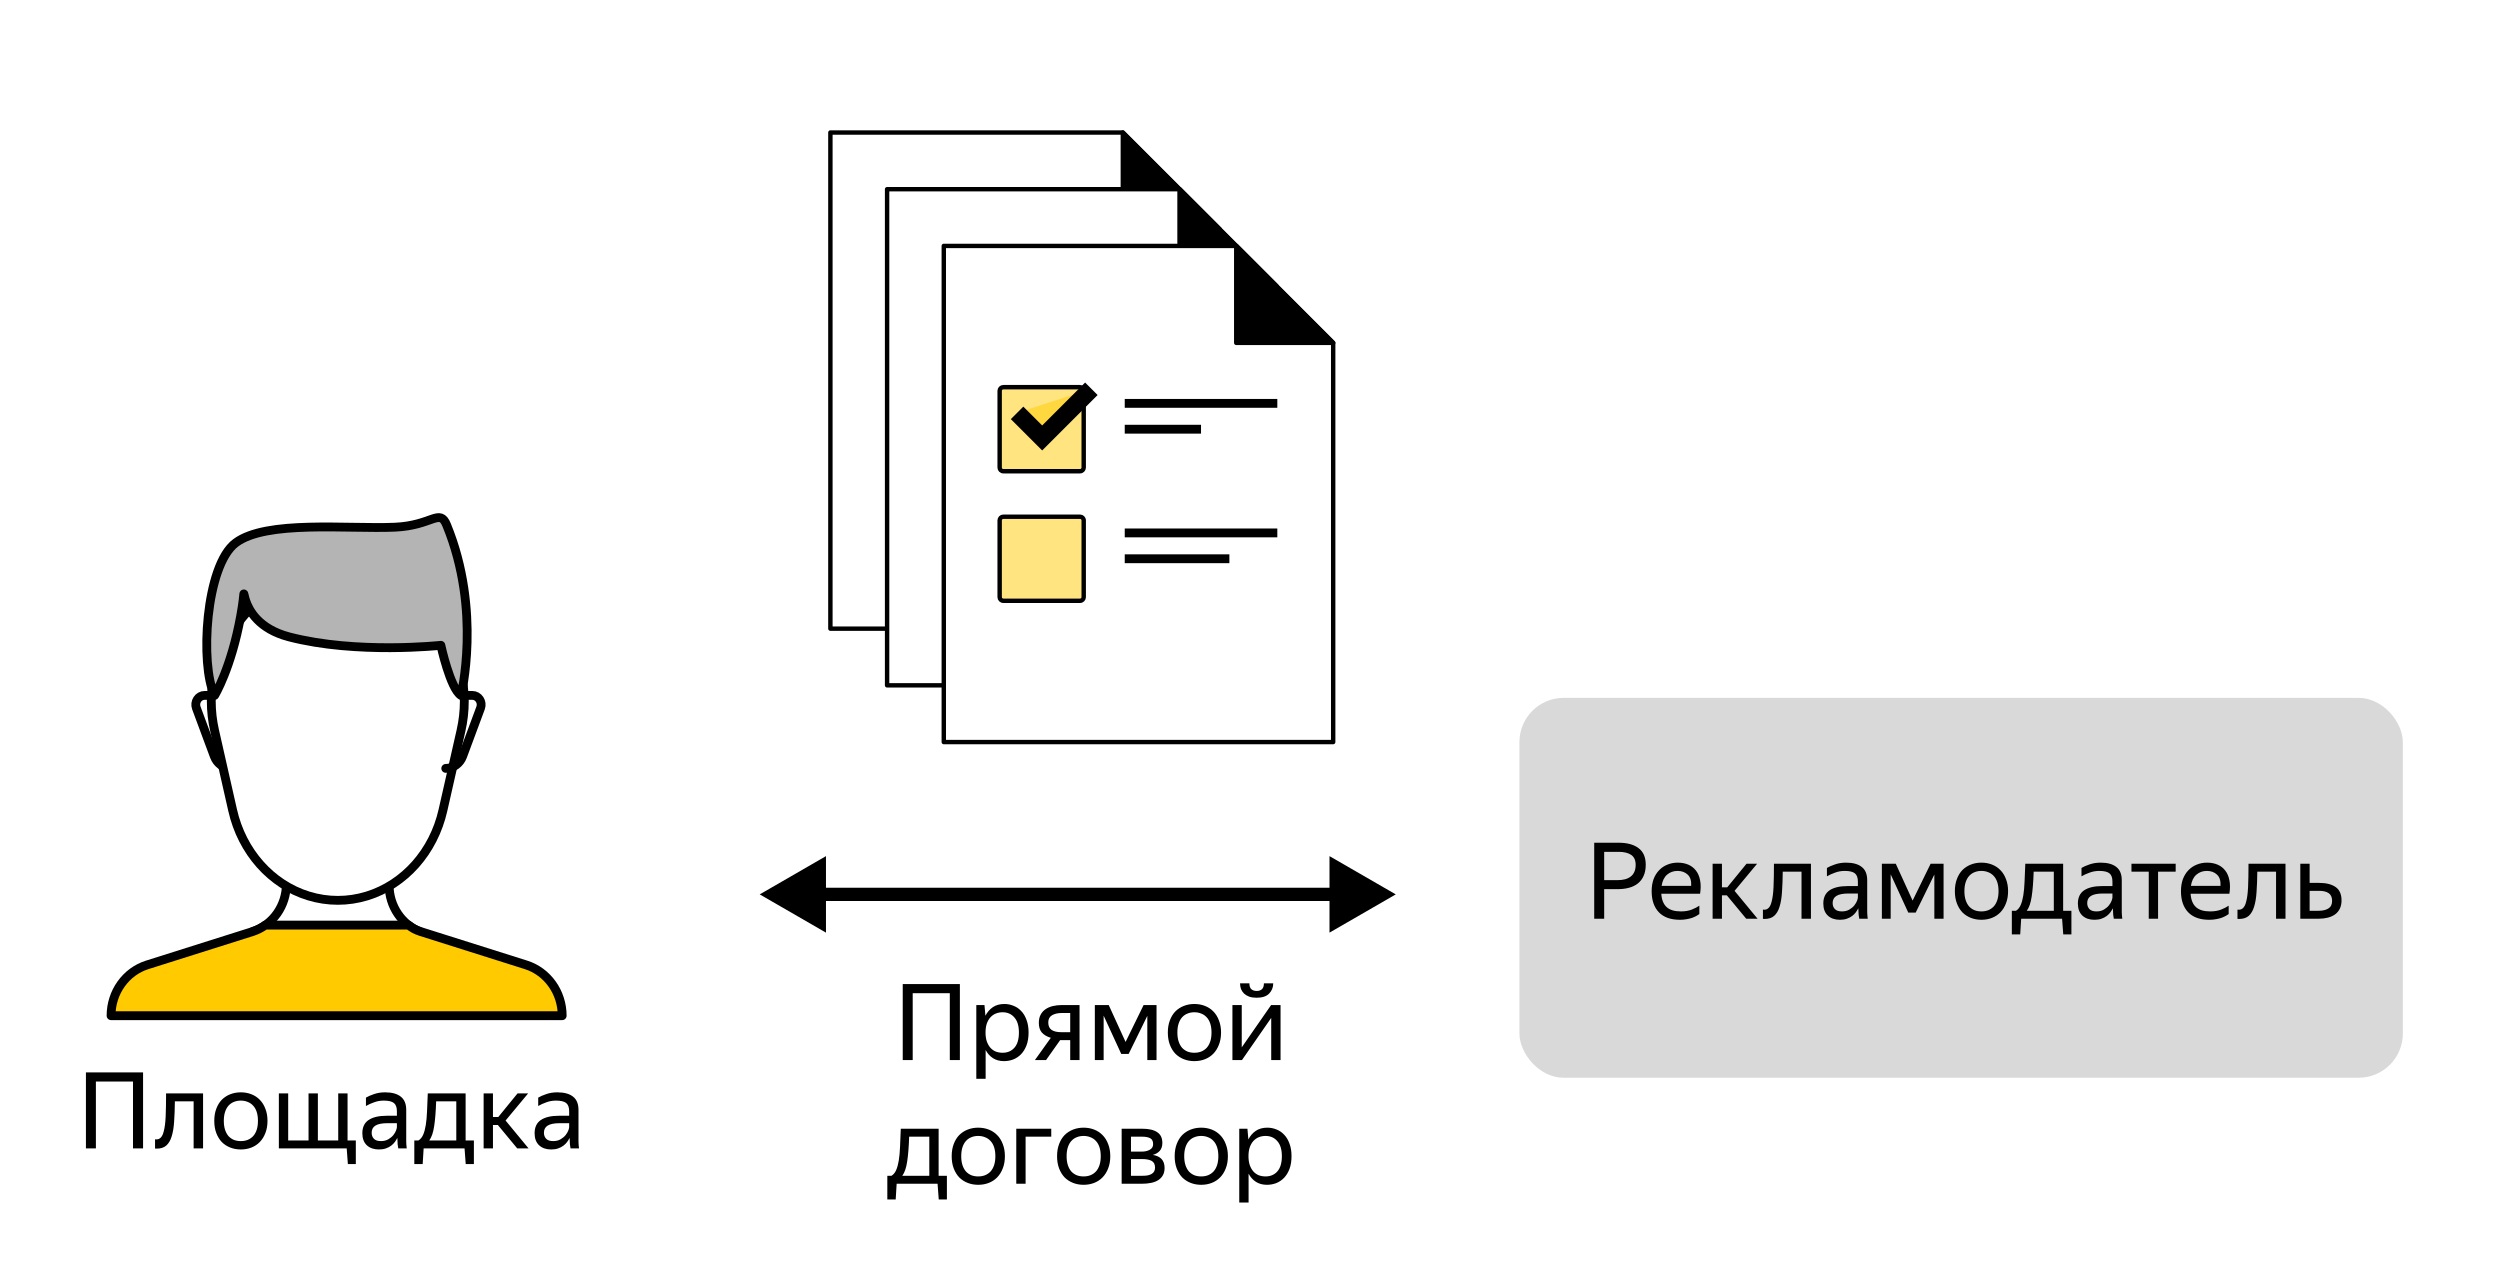 <?xml version="1.0" encoding="UTF-8" standalone="no"?>
<svg
   width="283"
   height="143"
   viewBox="0 0 283 143"
   fill="none"
   version="1.1"
   id="svg1528"
   sodipodi:docname="direct-contract.svg"
   inkscape:version="1.2.2 (732a01da63, 2022-12-09)"
   xmlns:inkscape="http://www.inkscape.org/namespaces/inkscape"
   xmlns:sodipodi="http://sodipodi.sourceforge.net/DTD/sodipodi-0.dtd"
   xmlns="http://www.w3.org/2000/svg"
   xmlns:svg="http://www.w3.org/2000/svg">
  <sodipodi:namedview
     id="namedview1530"
     pagecolor="#ffffff"
     bordercolor="#000000"
     borderopacity="0.25"
     inkscape:showpageshadow="2"
     inkscape:pageopacity="0.0"
     inkscape:pagecheckerboard="0"
     inkscape:deskcolor="#d1d1d1"
     showgrid="false"
     inkscape:zoom="1.6503497"
     inkscape:cx="130.88136"
     inkscape:cy="71.802966"
     inkscape:window-width="1920"
     inkscape:window-height="1121"
     inkscape:window-x="-9"
     inkscape:window-y="-9"
     inkscape:window-maximized="1"
     inkscape:current-layer="svg1528" />
  <rect
     width="283"
     height="143"
     rx="10"
     fill="white"
     id="rect1447" />
  <path
     d="M102.19 111.396H108.658V120H107.518V112.428H103.318V120H102.19V111.396ZM113.65 120.12C113.17 120.12 112.754 120.008 112.402 119.784C112.058 119.56 111.782 119.252 111.574 118.86V122.124H110.518V113.772H111.442L111.55 114.984C111.758 114.576 112.038 114.252 112.39 114.012C112.742 113.772 113.178 113.652 113.698 113.652C114.058 113.652 114.402 113.72 114.73 113.856C115.066 113.984 115.358 114.184 115.606 114.456C115.862 114.72 116.062 115.056 116.206 115.464C116.358 115.864 116.434 116.336 116.434 116.88C116.434 117.432 116.358 117.912 116.206 118.32C116.054 118.72 115.85 119.056 115.594 119.328C115.338 119.592 115.042 119.792 114.706 119.928C114.37 120.056 114.018 120.12 113.65 120.12ZM113.494 119.172C114.046 119.172 114.49 118.984 114.826 118.608C115.17 118.224 115.342 117.648 115.342 116.88C115.342 116.128 115.17 115.56 114.826 115.176C114.49 114.784 114.046 114.588 113.494 114.588C113.222 114.588 112.966 114.636 112.726 114.732C112.494 114.828 112.29 114.972 112.114 115.164C111.946 115.348 111.81 115.584 111.706 115.872C111.61 116.16 111.562 116.496 111.562 116.88C111.562 117.264 111.61 117.6 111.706 117.888C111.81 118.176 111.946 118.416 112.114 118.608C112.29 118.8 112.494 118.944 112.726 119.04C112.966 119.128 113.222 119.172 113.494 119.172ZM117.596 115.788C117.596 115.436 117.66 115.136 117.788 114.888C117.916 114.632 118.096 114.424 118.328 114.264C118.56 114.096 118.836 113.972 119.156 113.892C119.476 113.812 119.824 113.772 120.2 113.772H122.204V120H121.148V117.744H120.008L118.412 120H117.152L118.952 117.48C118.52 117.352 118.184 117.156 117.944 116.892C117.712 116.628 117.596 116.26 117.596 115.788ZM121.148 116.844V114.672H120.2C119.752 114.672 119.384 114.756 119.096 114.924C118.808 115.092 118.664 115.364 118.664 115.74C118.664 116.132 118.792 116.416 119.048 116.592C119.304 116.76 119.668 116.844 120.14 116.844H121.148ZM129.876 114.996L127.764 119.304H126.924L124.932 114.972V120H123.936V113.772H125.508L127.416 117.948L129.456 113.772H130.92V120H129.876V114.996ZM135.199 120.12C134.775 120.12 134.379 120.048 134.011 119.904C133.643 119.76 133.323 119.552 133.051 119.28C132.787 119 132.579 118.66 132.427 118.26C132.275 117.86 132.199 117.4 132.199 116.88C132.199 116.368 132.275 115.912 132.427 115.512C132.579 115.104 132.787 114.764 133.051 114.492C133.323 114.22 133.643 114.012 134.011 113.868C134.379 113.724 134.775 113.652 135.199 113.652C135.631 113.652 136.031 113.724 136.399 113.868C136.767 114.012 137.083 114.22 137.347 114.492C137.619 114.764 137.831 115.104 137.983 115.512C138.143 115.912 138.223 116.368 138.223 116.88C138.223 117.4 138.143 117.86 137.983 118.26C137.831 118.66 137.619 119 137.347 119.28C137.083 119.552 136.767 119.76 136.399 119.904C136.031 120.048 135.631 120.12 135.199 120.12ZM135.199 119.172C135.479 119.172 135.735 119.128 135.967 119.04C136.207 118.944 136.415 118.804 136.591 118.62C136.767 118.428 136.903 118.188 136.999 117.9C137.095 117.612 137.143 117.272 137.143 116.88C137.143 116.488 137.095 116.148 136.999 115.86C136.903 115.572 136.767 115.336 136.591 115.152C136.415 114.96 136.207 114.82 135.967 114.732C135.735 114.636 135.479 114.588 135.199 114.588C134.919 114.588 134.663 114.636 134.431 114.732C134.199 114.82 133.995 114.96 133.819 115.152C133.651 115.336 133.519 115.572 133.423 115.86C133.327 116.148 133.279 116.488 133.279 116.88C133.279 117.272 133.327 117.612 133.423 117.9C133.519 118.188 133.651 118.428 133.819 118.62C133.995 118.804 134.199 118.944 134.431 119.04C134.663 119.128 134.919 119.172 135.199 119.172ZM142.258 112.944C141.938 112.944 141.658 112.904 141.418 112.824C141.186 112.736 140.99 112.62 140.83 112.476C140.678 112.324 140.562 112.152 140.482 111.96C140.41 111.76 140.374 111.544 140.374 111.312H141.43C141.43 111.616 141.502 111.836 141.646 111.972C141.798 112.108 142.002 112.176 142.258 112.176C142.514 112.176 142.714 112.108 142.858 111.972C143.002 111.836 143.074 111.616 143.074 111.312H144.13C144.13 111.768 143.974 112.156 143.662 112.476C143.358 112.788 142.89 112.944 142.258 112.944ZM140.566 118.56L143.89 113.772H144.958V120H143.902V115.224L140.59 120H139.51V113.772H140.566V118.56ZM100.913 133.1C101.137 132.964 101.313 132.752 101.441 132.464C101.569 132.176 101.669 131.812 101.741 131.372C101.813 130.932 101.861 130.412 101.885 129.812C101.917 129.212 101.945 128.532 101.969 127.772H106.253V133.1H107.189V135.776H106.265L106.133 134H101.501L101.393 135.776H100.445V133.1H100.913ZM105.197 133.1V128.672H102.917C102.877 129.848 102.801 130.792 102.689 131.504C102.585 132.208 102.401 132.74 102.137 133.1H105.197ZM110.731 134.12C110.307 134.12 109.911 134.048 109.543 133.904C109.175 133.76 108.855 133.552 108.583 133.28C108.319 133 108.111 132.66 107.959 132.26C107.807 131.86 107.731 131.4 107.731 130.88C107.731 130.368 107.807 129.912 107.959 129.512C108.111 129.104 108.319 128.764 108.583 128.492C108.855 128.22 109.175 128.012 109.543 127.868C109.911 127.724 110.307 127.652 110.731 127.652C111.163 127.652 111.563 127.724 111.931 127.868C112.299 128.012 112.615 128.22 112.879 128.492C113.151 128.764 113.363 129.104 113.515 129.512C113.675 129.912 113.755 130.368 113.755 130.88C113.755 131.4 113.675 131.86 113.515 132.26C113.363 132.66 113.151 133 112.879 133.28C112.615 133.552 112.299 133.76 111.931 133.904C111.563 134.048 111.163 134.12 110.731 134.12ZM110.731 133.172C111.011 133.172 111.267 133.128 111.499 133.04C111.739 132.944 111.947 132.804 112.123 132.62C112.299 132.428 112.435 132.188 112.531 131.9C112.627 131.612 112.675 131.272 112.675 130.88C112.675 130.488 112.627 130.148 112.531 129.86C112.435 129.572 112.299 129.336 112.123 129.152C111.947 128.96 111.739 128.82 111.499 128.732C111.267 128.636 111.011 128.588 110.731 128.588C110.451 128.588 110.195 128.636 109.963 128.732C109.731 128.82 109.527 128.96 109.351 129.152C109.183 129.336 109.051 129.572 108.955 129.86C108.859 130.148 108.811 130.488 108.811 130.88C108.811 131.272 108.859 131.612 108.955 131.9C109.051 132.188 109.183 132.428 109.351 132.62C109.527 132.804 109.731 132.944 109.963 133.04C110.195 133.128 110.451 133.172 110.731 133.172ZM115.042 127.772H119.002V128.672H116.098V134H115.042V127.772ZM122.66 134.12C122.236 134.12 121.84 134.048 121.472 133.904C121.104 133.76 120.784 133.552 120.512 133.28C120.248 133 120.04 132.66 119.888 132.26C119.736 131.86 119.66 131.4 119.66 130.88C119.66 130.368 119.736 129.912 119.888 129.512C120.04 129.104 120.248 128.764 120.512 128.492C120.784 128.22 121.104 128.012 121.472 127.868C121.84 127.724 122.236 127.652 122.66 127.652C123.092 127.652 123.492 127.724 123.86 127.868C124.228 128.012 124.544 128.22 124.808 128.492C125.08 128.764 125.292 129.104 125.444 129.512C125.604 129.912 125.684 130.368 125.684 130.88C125.684 131.4 125.604 131.86 125.444 132.26C125.292 132.66 125.08 133 124.808 133.28C124.544 133.552 124.228 133.76 123.86 133.904C123.492 134.048 123.092 134.12 122.66 134.12ZM122.66 133.172C122.94 133.172 123.196 133.128 123.428 133.04C123.668 132.944 123.876 132.804 124.052 132.62C124.228 132.428 124.364 132.188 124.46 131.9C124.556 131.612 124.604 131.272 124.604 130.88C124.604 130.488 124.556 130.148 124.46 129.86C124.364 129.572 124.228 129.336 124.052 129.152C123.876 128.96 123.668 128.82 123.428 128.732C123.196 128.636 122.94 128.588 122.66 128.588C122.38 128.588 122.124 128.636 121.892 128.732C121.66 128.82 121.456 128.96 121.28 129.152C121.112 129.336 120.98 129.572 120.884 129.86C120.788 130.148 120.74 130.488 120.74 130.88C120.74 131.272 120.788 131.612 120.884 131.9C120.98 132.188 121.112 132.428 121.28 132.62C121.456 132.804 121.66 132.944 121.892 133.04C122.124 133.128 122.38 133.172 122.66 133.172ZM126.971 127.772H129.299C130.051 127.772 130.619 127.904 131.003 128.168C131.387 128.424 131.579 128.828 131.579 129.38C131.579 129.748 131.483 130.044 131.291 130.268C131.107 130.484 130.843 130.64 130.499 130.736C131.387 130.88 131.831 131.372 131.831 132.212C131.831 132.532 131.767 132.808 131.639 133.04C131.511 133.264 131.335 133.448 131.111 133.592C130.887 133.736 130.615 133.84 130.295 133.904C129.983 133.968 129.643 134 129.275 134H126.971V127.772ZM128.027 128.672V130.364H129.203C129.603 130.364 129.923 130.292 130.163 130.148C130.411 130.004 130.535 129.796 130.535 129.524C130.535 129.196 130.427 128.972 130.211 128.852C129.995 128.732 129.687 128.672 129.287 128.672H128.027ZM128.027 131.204V133.1H129.263C129.487 133.1 129.687 133.088 129.863 133.064C130.047 133.032 130.203 132.98 130.331 132.908C130.467 132.836 130.571 132.74 130.643 132.62C130.715 132.5 130.751 132.352 130.751 132.176C130.751 131.816 130.627 131.564 130.379 131.42C130.131 131.276 129.759 131.204 129.263 131.204H128.027ZM135.973 134.12C135.549 134.12 135.153 134.048 134.785 133.904C134.417 133.76 134.097 133.552 133.825 133.28C133.561 133 133.353 132.66 133.201 132.26C133.049 131.86 132.973 131.4 132.973 130.88C132.973 130.368 133.049 129.912 133.201 129.512C133.353 129.104 133.561 128.764 133.825 128.492C134.097 128.22 134.417 128.012 134.785 127.868C135.153 127.724 135.549 127.652 135.973 127.652C136.405 127.652 136.805 127.724 137.173 127.868C137.541 128.012 137.857 128.22 138.121 128.492C138.393 128.764 138.605 129.104 138.757 129.512C138.917 129.912 138.997 130.368 138.997 130.88C138.997 131.4 138.917 131.86 138.757 132.26C138.605 132.66 138.393 133 138.121 133.28C137.857 133.552 137.541 133.76 137.173 133.904C136.805 134.048 136.405 134.12 135.973 134.12ZM135.973 133.172C136.253 133.172 136.509 133.128 136.741 133.04C136.981 132.944 137.189 132.804 137.365 132.62C137.541 132.428 137.677 132.188 137.773 131.9C137.869 131.612 137.917 131.272 137.917 130.88C137.917 130.488 137.869 130.148 137.773 129.86C137.677 129.572 137.541 129.336 137.365 129.152C137.189 128.96 136.981 128.82 136.741 128.732C136.509 128.636 136.253 128.588 135.973 128.588C135.693 128.588 135.437 128.636 135.205 128.732C134.973 128.82 134.769 128.96 134.593 129.152C134.425 129.336 134.293 129.572 134.197 129.86C134.101 130.148 134.053 130.488 134.053 130.88C134.053 131.272 134.101 131.612 134.197 131.9C134.293 132.188 134.425 132.428 134.593 132.62C134.769 132.804 134.973 132.944 135.205 133.04C135.437 133.128 135.693 133.172 135.973 133.172ZM143.416 134.12C142.936 134.12 142.52 134.008 142.168 133.784C141.824 133.56 141.548 133.252 141.34 132.86V136.124H140.284V127.772H141.208L141.316 128.984C141.524 128.576 141.804 128.252 142.156 128.012C142.508 127.772 142.944 127.652 143.464 127.652C143.824 127.652 144.168 127.72 144.496 127.856C144.832 127.984 145.124 128.184 145.372 128.456C145.628 128.72 145.828 129.056 145.972 129.464C146.124 129.864 146.2 130.336 146.2 130.88C146.2 131.432 146.124 131.912 145.972 132.32C145.82 132.72 145.616 133.056 145.36 133.328C145.104 133.592 144.808 133.792 144.472 133.928C144.136 134.056 143.784 134.12 143.416 134.12ZM143.26 133.172C143.812 133.172 144.256 132.984 144.592 132.608C144.936 132.224 145.108 131.648 145.108 130.88C145.108 130.128 144.936 129.56 144.592 129.176C144.256 128.784 143.812 128.588 143.26 128.588C142.988 128.588 142.732 128.636 142.492 128.732C142.26 128.828 142.056 128.972 141.88 129.164C141.712 129.348 141.576 129.584 141.472 129.872C141.376 130.16 141.328 130.496 141.328 130.88C141.328 131.264 141.376 131.6 141.472 131.888C141.576 132.176 141.712 132.416 141.88 132.608C142.056 132.8 142.26 132.944 142.492 133.04C142.732 133.128 142.988 133.172 143.26 133.172Z"
     fill="black"
     id="path1449" />
  <path
     d="M32.418 96.284V100.06C32.418 102.525 30.884 104.704 28.628 105.442L24.162 112.251L52.56 109.849L47.678 105.52C45.504 104.731 44.048 102.594 44.048 100.193V96.284"
     fill="white"
     id="path1451" />
  <path
     d="M32.418 96.284V100.06C32.418 102.525 30.884 104.704 28.628 105.442L24.162 112.251L52.56 109.849L47.678 105.52C45.504 104.731 44.048 102.594 44.048 100.193V96.284"
     stroke="black"
     stroke-miterlimit="10"
     stroke-linecap="round"
     stroke-linejoin="round"
     id="path1453" />
  <path
     d="M24.296 78.719H23.166C22.459 78.719 21.972 79.46 22.229 80.148L24.26 85.619C24.565 86.441 25.323 86.982 26.167 86.982"
     fill="white"
     id="path1455" />
  <path
     d="M24.296 78.719H23.166C22.459 78.719 21.972 79.46 22.229 80.148L24.26 85.619C24.565 86.441 25.323 86.982 26.167 86.982"
     stroke="black"
     stroke-miterlimit="10"
     stroke-linecap="round"
     stroke-linejoin="round"
     id="path1457" />
  <path
     d="M52.333 78.719H53.461C54.17 78.719 54.656 79.46 54.4 80.148L52.368 85.619C52.062 86.441 51.304 86.982 50.46 86.982"
     fill="white"
     id="path1459" />
  <g
     filter="url(#filter0_d_4_217)"
     id="g1465">
    <path
       d="M41.547 97.422C39.383 98.085 37.096 98.085 34.932 97.422C30.682 96.118 27.398 92.414 26.335 87.722L24.295 78.719C23.798 76.526 23.769 74.216 24.34 72.045C26.078 65.434 31.642 60.599 38.238 60.599C44.834 60.599 50.398 65.434 52.137 72.045C52.708 74.216 52.679 76.526 52.182 78.719L50.141 87.722C49.08 92.414 45.796 96.118 41.547 97.422Z"
       fill="white"
       id="path1461" />
    <path
       d="M41.547 97.422C39.383 98.085 37.096 98.085 34.932 97.422C30.682 96.118 27.398 92.414 26.335 87.722L24.295 78.719C23.798 76.526 23.769 74.216 24.34 72.045C26.078 65.434 31.642 60.599 38.238 60.599C44.834 60.599 50.398 65.434 52.137 72.045C52.708 74.216 52.679 76.526 52.182 78.719L50.141 87.722C49.08 92.414 45.796 96.118 41.547 97.422Z"
       stroke="black"
       stroke-miterlimit="10"
       stroke-linecap="round"
       stroke-linejoin="round"
       id="path1463" />
  </g>
  <path
     d="M52.333 78.719H53.461C54.17 78.719 54.656 79.46 54.4 80.148L52.368 85.619C52.062 86.441 51.304 86.982 50.46 86.982"
     stroke="black"
     stroke-miterlimit="10"
     stroke-linecap="round"
     stroke-linejoin="round"
     id="path1467" />
  <path
     d="M24.296 78.719C24.296 78.719 26.177 75.645 27.256 69.674C28.334 63.703 25.817 70.294 32.732 72.097C40.364 74.087 49.906 73.049 49.906 73.049C49.906 73.049 50.965 77.933 52.184 78.719C52.184 78.719 54.566 69.155 50.556 59.42C49.763 57.495 48.93 59.5 44.678 59.679C39.329 59.906 30.139 58.849 26.675 61.454C23.258 64.022 22.61 75.299 24.296 78.719Z"
     fill="#B4B4B4"
     stroke="black"
     stroke-miterlimit="10"
     stroke-linecap="round"
     stroke-linejoin="round"
     id="path1469" />
  <path
     d="M59.546 109.224L47.579 105.442C47.337 105.363 47.106 105.262 46.883 105.149C46.658 105.021 46.441 104.879 46.236 104.722H30.038C29.61 105.024 29.141 105.274 28.63 105.442L16.663 109.224C14.232 109.992 12.572 112.329 12.572 114.977H14.274H61.937H63.639C63.638 112.329 61.976 109.992 59.546 109.224Z"
     fill="#FFCA00"
     stroke="black"
     stroke-miterlimit="10"
     stroke-linecap="round"
     stroke-linejoin="round"
     id="path1471" />
  <path
     d="M9.727 121.396H16.195V130H15.055V122.428H10.855V130H9.727V121.396ZM18.535 128.068C18.647 127.66 18.719 127.108 18.751 126.412C18.783 125.716 18.799 124.836 18.799 123.772H22.987V130H21.919V124.672H19.795C19.787 125.528 19.759 126.288 19.711 126.952C19.671 127.616 19.579 128.176 19.435 128.632C19.299 129.088 19.095 129.436 18.823 129.676C18.559 129.908 18.203 130.024 17.755 130.024C17.723 130.024 17.691 130.024 17.659 130.024C17.627 130.024 17.591 130.02 17.551 130.012V128.968C17.591 128.976 17.643 128.98 17.707 128.98C18.115 128.98 18.391 128.676 18.535 128.068ZM27.256 130.12C26.832 130.12 26.436 130.048 26.068 129.904C25.7 129.76 25.38 129.552 25.108 129.28C24.844 129 24.636 128.66 24.484 128.26C24.332 127.86 24.256 127.4 24.256 126.88C24.256 126.368 24.332 125.912 24.484 125.512C24.636 125.104 24.844 124.764 25.108 124.492C25.38 124.22 25.7 124.012 26.068 123.868C26.436 123.724 26.832 123.652 27.256 123.652C27.688 123.652 28.088 123.724 28.456 123.868C28.824 124.012 29.14 124.22 29.404 124.492C29.676 124.764 29.888 125.104 30.04 125.512C30.2 125.912 30.28 126.368 30.28 126.88C30.28 127.4 30.2 127.86 30.04 128.26C29.888 128.66 29.676 129 29.404 129.28C29.14 129.552 28.824 129.76 28.456 129.904C28.088 130.048 27.688 130.12 27.256 130.12ZM27.256 129.172C27.536 129.172 27.792 129.128 28.024 129.04C28.264 128.944 28.472 128.804 28.648 128.62C28.824 128.428 28.96 128.188 29.056 127.9C29.152 127.612 29.2 127.272 29.2 126.88C29.2 126.488 29.152 126.148 29.056 125.86C28.96 125.572 28.824 125.336 28.648 125.152C28.472 124.96 28.264 124.82 28.024 124.732C27.792 124.636 27.536 124.588 27.256 124.588C26.976 124.588 26.72 124.636 26.488 124.732C26.256 124.82 26.052 124.96 25.876 125.152C25.708 125.336 25.576 125.572 25.48 125.86C25.384 126.148 25.336 126.488 25.336 126.88C25.336 127.272 25.384 127.612 25.48 127.9C25.576 128.188 25.708 128.428 25.876 128.62C26.052 128.804 26.256 128.944 26.488 129.04C26.72 129.128 26.976 129.172 27.256 129.172ZM39.343 129.1H40.279V131.776H39.379L39.247 130H31.567V123.772H32.623V129.1H34.927V123.772H35.983V129.1H38.287V123.772H39.343V129.1ZM44.977 128.812C44.905 128.956 44.813 129.108 44.701 129.268C44.589 129.42 44.449 129.56 44.281 129.688C44.113 129.816 43.913 129.92 43.681 130C43.457 130.08 43.193 130.12 42.889 130.12C42.329 130.12 41.877 129.964 41.533 129.652C41.189 129.332 41.017 128.876 41.017 128.284C41.017 127.604 41.253 127.104 41.725 126.784C42.205 126.464 42.885 126.304 43.765 126.304H44.929V125.788C44.929 125.356 44.817 125.048 44.593 124.864C44.369 124.68 43.985 124.588 43.441 124.588C43.057 124.588 42.693 124.652 42.349 124.78C42.005 124.9 41.697 125.04 41.425 125.2V124.252C41.649 124.116 41.949 123.984 42.325 123.856C42.709 123.72 43.129 123.652 43.585 123.652C44.369 123.652 44.965 123.816 45.373 124.144C45.781 124.464 45.985 124.964 45.985 125.644V128.992C45.985 129.064 45.985 129.148 45.985 129.244C45.993 129.332 45.997 129.424 45.997 129.52C46.005 129.616 46.013 129.708 46.021 129.796C46.029 129.876 46.037 129.944 46.045 130H45.085C45.061 129.888 45.037 129.732 45.013 129.532C44.997 129.324 44.989 129.144 44.989 128.992L44.977 128.812ZM43.117 129.172C43.445 129.172 43.725 129.104 43.957 128.968C44.189 128.832 44.377 128.676 44.521 128.5C44.665 128.316 44.769 128.14 44.833 127.972C44.897 127.796 44.929 127.672 44.929 127.6V127.144H43.873C43.241 127.144 42.781 127.236 42.493 127.42C42.213 127.596 42.073 127.864 42.073 128.224C42.073 128.504 42.157 128.732 42.325 128.908C42.493 129.084 42.757 129.172 43.117 129.172ZM47.368 129.1C47.592 128.964 47.768 128.752 47.896 128.464C48.024 128.176 48.124 127.812 48.196 127.372C48.268 126.932 48.316 126.412 48.34 125.812C48.372 125.212 48.4 124.532 48.424 123.772H52.708V129.1H53.644V131.776H52.72L52.588 130H47.956L47.848 131.776H46.9V129.1H47.368ZM51.652 129.1V124.672H49.372C49.332 125.848 49.256 126.792 49.144 127.504C49.04 128.208 48.856 128.74 48.592 129.1H51.652ZM56.355 127.348H55.803V130H54.747V123.772H55.803V126.448H56.403L58.587 123.772H59.787L57.231 126.844L59.835 130H58.551L56.355 127.348ZM64.477 128.812C64.405 128.956 64.313 129.108 64.201 129.268C64.089 129.42 63.949 129.56 63.781 129.688C63.613 129.816 63.413 129.92 63.181 130C62.957 130.08 62.693 130.12 62.389 130.12C61.829 130.12 61.377 129.964 61.033 129.652C60.689 129.332 60.517 128.876 60.517 128.284C60.517 127.604 60.753 127.104 61.225 126.784C61.705 126.464 62.385 126.304 63.265 126.304H64.429V125.788C64.429 125.356 64.317 125.048 64.093 124.864C63.869 124.68 63.485 124.588 62.941 124.588C62.557 124.588 62.193 124.652 61.849 124.78C61.505 124.9 61.197 125.04 60.925 125.2V124.252C61.149 124.116 61.449 123.984 61.825 123.856C62.209 123.72 62.629 123.652 63.085 123.652C63.869 123.652 64.465 123.816 64.873 124.144C65.281 124.464 65.485 124.964 65.485 125.644V128.992C65.485 129.064 65.485 129.148 65.485 129.244C65.493 129.332 65.497 129.424 65.497 129.52C65.505 129.616 65.513 129.708 65.521 129.796C65.529 129.876 65.537 129.944 65.545 130H64.585C64.561 129.888 64.537 129.732 64.513 129.532C64.497 129.324 64.489 129.144 64.489 128.992L64.477 128.812ZM62.617 129.172C62.945 129.172 63.225 129.104 63.457 128.968C63.689 128.832 63.877 128.676 64.021 128.5C64.165 128.316 64.269 128.14 64.333 127.972C64.397 127.796 64.429 127.672 64.429 127.6V127.144H63.373C62.741 127.144 62.281 127.236 61.993 127.42C61.713 127.596 61.573 127.864 61.573 128.224C61.573 128.504 61.657 128.732 61.825 128.908C61.993 129.084 62.257 129.172 62.617 129.172Z"
     fill="black"
     id="path1473" />
  <rect
     x="172"
     y="79"
     width="100"
     height="43"
     rx="5"
     fill="#B4B4B4"
     fill-opacity="0.5"
     id="rect1475" />
  <path
     d="M180.465 95.396H183.213C184.189 95.396 184.945 95.6 185.481 96.008C186.025 96.408 186.297 97.036 186.297 97.892C186.297 98.38 186.217 98.8 186.057 99.152C185.905 99.496 185.689 99.78 185.409 100.004C185.129 100.228 184.793 100.392 184.401 100.496C184.017 100.6 183.589 100.652 183.117 100.652H181.593V104H180.465V95.396ZM181.593 96.428V99.632H183.117C183.421 99.632 183.697 99.6 183.945 99.536C184.193 99.472 184.405 99.372 184.581 99.236C184.765 99.1 184.905 98.924 185.001 98.708C185.105 98.484 185.157 98.216 185.157 97.904C185.157 97.384 184.989 97.008 184.653 96.776C184.317 96.544 183.837 96.428 183.213 96.428H181.593ZM192.367 103.472C192.279 103.536 192.171 103.604 192.043 103.676C191.915 103.748 191.759 103.82 191.575 103.892C191.391 103.956 191.183 104.008 190.951 104.048C190.719 104.096 190.459 104.12 190.171 104.12C189.123 104.12 188.327 103.836 187.783 103.268C187.239 102.7 186.967 101.904 186.967 100.88C186.967 100.376 187.039 99.924 187.183 99.524C187.335 99.124 187.543 98.788 187.807 98.516C188.071 98.236 188.383 98.024 188.743 97.88C189.103 97.728 189.495 97.652 189.919 97.652C190.367 97.652 190.767 97.728 191.119 97.88C191.471 98.032 191.759 98.256 191.983 98.552C192.215 98.848 192.371 99.216 192.451 99.656C192.539 100.088 192.539 100.592 192.451 101.168H188.059C188.099 101.84 188.299 102.344 188.659 102.68C189.019 103.008 189.555 103.172 190.267 103.172C190.747 103.172 191.159 103.104 191.503 102.968C191.847 102.832 192.135 102.684 192.367 102.524V103.472ZM189.895 98.588C189.439 98.588 189.047 98.728 188.719 99.008C188.391 99.288 188.183 99.712 188.095 100.28H191.443C191.475 99.704 191.343 99.28 191.047 99.008C190.751 98.728 190.367 98.588 189.895 98.588ZM195.476 101.348H194.924V104H193.868V97.772H194.924V100.448H195.524L197.708 97.772H198.908L196.352 100.844L198.956 104H197.672L195.476 101.348ZM200.547 102.068C200.659 101.66 200.731 101.108 200.763 100.412C200.795 99.716 200.811 98.836 200.811 97.772H204.999V104H203.931V98.672H201.807C201.799 99.528 201.771 100.288 201.723 100.952C201.683 101.616 201.591 102.176 201.447 102.632C201.311 103.088 201.107 103.436 200.835 103.676C200.571 103.908 200.215 104.024 199.767 104.024C199.735 104.024 199.703 104.024 199.671 104.024C199.639 104.024 199.603 104.02 199.563 104.012V102.968C199.603 102.976 199.655 102.98 199.719 102.98C200.127 102.98 200.403 102.676 200.547 102.068ZM210.36 102.812C210.288 102.956 210.196 103.108 210.084 103.268C209.972 103.42 209.832 103.56 209.664 103.688C209.496 103.816 209.296 103.92 209.064 104C208.84 104.08 208.576 104.12 208.272 104.12C207.712 104.12 207.26 103.964 206.916 103.652C206.572 103.332 206.4 102.876 206.4 102.284C206.4 101.604 206.636 101.104 207.108 100.784C207.588 100.464 208.268 100.304 209.148 100.304H210.312V99.788C210.312 99.356 210.2 99.048 209.976 98.864C209.752 98.68 209.368 98.588 208.824 98.588C208.44 98.588 208.076 98.652 207.732 98.78C207.388 98.9 207.08 99.04 206.808 99.2V98.252C207.032 98.116 207.332 97.984 207.708 97.856C208.092 97.72 208.512 97.652 208.968 97.652C209.752 97.652 210.348 97.816 210.756 98.144C211.164 98.464 211.368 98.964 211.368 99.644V102.992C211.368 103.064 211.368 103.148 211.368 103.244C211.376 103.332 211.38 103.424 211.38 103.52C211.388 103.616 211.396 103.708 211.404 103.796C211.412 103.876 211.42 103.944 211.428 104H210.468C210.444 103.888 210.42 103.732 210.396 103.532C210.38 103.324 210.372 103.144 210.372 102.992L210.36 102.812ZM208.5 103.172C208.828 103.172 209.108 103.104 209.34 102.968C209.572 102.832 209.76 102.676 209.904 102.5C210.048 102.316 210.152 102.14 210.216 101.972C210.28 101.796 210.312 101.672 210.312 101.6V101.144H209.256C208.624 101.144 208.164 101.236 207.876 101.42C207.596 101.596 207.456 101.864 207.456 102.224C207.456 102.504 207.54 102.732 207.708 102.908C207.876 103.084 208.14 103.172 208.5 103.172ZM218.968 98.996L216.856 103.304H216.016L214.024 98.972V104H213.028V97.772H214.6L216.508 101.948L218.548 97.772H220.012V104H218.968V98.996ZM224.291 104.12C223.867 104.12 223.471 104.048 223.103 103.904C222.735 103.76 222.415 103.552 222.143 103.28C221.879 103 221.671 102.66 221.519 102.26C221.367 101.86 221.291 101.4 221.291 100.88C221.291 100.368 221.367 99.912 221.519 99.512C221.671 99.104 221.879 98.764 222.143 98.492C222.415 98.22 222.735 98.012 223.103 97.868C223.471 97.724 223.867 97.652 224.291 97.652C224.723 97.652 225.123 97.724 225.491 97.868C225.859 98.012 226.175 98.22 226.439 98.492C226.711 98.764 226.923 99.104 227.075 99.512C227.235 99.912 227.315 100.368 227.315 100.88C227.315 101.4 227.235 101.86 227.075 102.26C226.923 102.66 226.711 103 226.439 103.28C226.175 103.552 225.859 103.76 225.491 103.904C225.123 104.048 224.723 104.12 224.291 104.12ZM224.291 103.172C224.571 103.172 224.827 103.128 225.059 103.04C225.299 102.944 225.507 102.804 225.683 102.62C225.859 102.428 225.995 102.188 226.091 101.9C226.187 101.612 226.235 101.272 226.235 100.88C226.235 100.488 226.187 100.148 226.091 99.86C225.995 99.572 225.859 99.336 225.683 99.152C225.507 98.96 225.299 98.82 225.059 98.732C224.827 98.636 224.571 98.588 224.291 98.588C224.011 98.588 223.755 98.636 223.523 98.732C223.291 98.82 223.087 98.96 222.911 99.152C222.743 99.336 222.611 99.572 222.515 99.86C222.419 100.148 222.371 100.488 222.371 100.88C222.371 101.272 222.419 101.612 222.515 101.9C222.611 102.188 222.743 102.428 222.911 102.62C223.087 102.804 223.291 102.944 223.523 103.04C223.755 103.128 224.011 103.172 224.291 103.172ZM228.208 103.1C228.432 102.964 228.608 102.752 228.736 102.464C228.864 102.176 228.964 101.812 229.036 101.372C229.108 100.932 229.156 100.412 229.18 99.812C229.212 99.212 229.24 98.532 229.264 97.772H233.548V103.1H234.484V105.776H233.56L233.428 104H228.796L228.688 105.776H227.74V103.1H228.208ZM232.492 103.1V98.672H230.212C230.172 99.848 230.096 100.792 229.984 101.504C229.88 102.208 229.696 102.74 229.432 103.1H232.492ZM239.176 102.812C239.104 102.956 239.012 103.108 238.9 103.268C238.788 103.42 238.648 103.56 238.48 103.688C238.312 103.816 238.112 103.92 237.88 104C237.656 104.08 237.392 104.12 237.088 104.12C236.528 104.12 236.076 103.964 235.732 103.652C235.388 103.332 235.216 102.876 235.216 102.284C235.216 101.604 235.452 101.104 235.924 100.784C236.404 100.464 237.084 100.304 237.964 100.304H239.128V99.788C239.128 99.356 239.016 99.048 238.792 98.864C238.568 98.68 238.184 98.588 237.64 98.588C237.256 98.588 236.892 98.652 236.548 98.78C236.204 98.9 235.896 99.04 235.624 99.2V98.252C235.848 98.116 236.148 97.984 236.524 97.856C236.908 97.72 237.328 97.652 237.784 97.652C238.568 97.652 239.164 97.816 239.572 98.144C239.98 98.464 240.184 98.964 240.184 99.644V102.992C240.184 103.064 240.184 103.148 240.184 103.244C240.192 103.332 240.196 103.424 240.196 103.52C240.204 103.616 240.212 103.708 240.22 103.796C240.228 103.876 240.236 103.944 240.244 104H239.284C239.26 103.888 239.236 103.732 239.212 103.532C239.196 103.324 239.188 103.144 239.188 102.992L239.176 102.812ZM237.316 103.172C237.644 103.172 237.924 103.104 238.156 102.968C238.388 102.832 238.576 102.676 238.72 102.5C238.864 102.316 238.968 102.14 239.032 101.972C239.096 101.796 239.128 101.672 239.128 101.6V101.144H238.072C237.44 101.144 236.98 101.236 236.692 101.42C236.412 101.596 236.272 101.864 236.272 102.224C236.272 102.504 236.356 102.732 236.524 102.908C236.692 103.084 236.956 103.172 237.316 103.172ZM244.294 98.672V104H243.238V98.672H241.282V97.772H246.286V98.672H244.294ZM252.285 103.472C252.197 103.536 252.089 103.604 251.961 103.676C251.833 103.748 251.677 103.82 251.493 103.892C251.309 103.956 251.101 104.008 250.869 104.048C250.637 104.096 250.377 104.12 250.089 104.12C249.041 104.12 248.245 103.836 247.701 103.268C247.157 102.7 246.885 101.904 246.885 100.88C246.885 100.376 246.957 99.924 247.101 99.524C247.253 99.124 247.461 98.788 247.725 98.516C247.989 98.236 248.301 98.024 248.661 97.88C249.021 97.728 249.413 97.652 249.837 97.652C250.285 97.652 250.685 97.728 251.037 97.88C251.389 98.032 251.677 98.256 251.901 98.552C252.133 98.848 252.289 99.216 252.369 99.656C252.457 100.088 252.457 100.592 252.369 101.168H247.977C248.017 101.84 248.217 102.344 248.577 102.68C248.937 103.008 249.473 103.172 250.185 103.172C250.665 103.172 251.077 103.104 251.421 102.968C251.765 102.832 252.053 102.684 252.285 102.524V103.472ZM249.813 98.588C249.357 98.588 248.965 98.728 248.637 99.008C248.309 99.288 248.101 99.712 248.013 100.28H251.361C251.393 99.704 251.261 99.28 250.965 99.008C250.669 98.728 250.285 98.588 249.813 98.588ZM254.266 102.068C254.378 101.66 254.45 101.108 254.482 100.412C254.514 99.716 254.53 98.836 254.53 97.772H258.718V104H257.65V98.672H255.526C255.518 99.528 255.49 100.288 255.442 100.952C255.402 101.616 255.31 102.176 255.166 102.632C255.03 103.088 254.826 103.436 254.554 103.676C254.29 103.908 253.934 104.024 253.486 104.024C253.454 104.024 253.422 104.024 253.39 104.024C253.358 104.024 253.322 104.02 253.282 104.012V102.968C253.322 102.976 253.374 102.98 253.438 102.98C253.846 102.98 254.122 102.676 254.266 102.068ZM265.062 101.924C265.062 102.284 264.998 102.596 264.87 102.86C264.742 103.124 264.562 103.34 264.33 103.508C264.098 103.676 263.822 103.8 263.502 103.88C263.182 103.96 262.834 104 262.458 104H260.394V97.772H261.45V99.944H262.53C263.322 99.944 263.942 100.1 264.39 100.412C264.838 100.724 265.062 101.228 265.062 101.924ZM261.45 100.844V103.1H262.458C262.914 103.1 263.282 103.016 263.562 102.848C263.85 102.672 263.994 102.384 263.994 101.984C263.994 101.576 263.866 101.284 263.61 101.108C263.354 100.932 262.994 100.844 262.53 100.844H261.45Z"
     fill="black"
     id="path1477" />
  <path
     d="M86 101.244L93.5 105.574V96.914L86 101.244ZM158 101.244L150.5 96.914V105.574L158 101.244ZM92.75 101.994H151.25V100.494H92.75V101.994Z"
     fill="black"
     id="path1479" />
  <path
     d="M138.079 71.163H94V15H127.105L138.079 25.974V71.163Z"
     fill="white"
     stroke="black"
     stroke-width="0.5"
     stroke-miterlimit="10"
     stroke-linecap="round"
     stroke-linejoin="round"
     id="path1481" />
  <path
     d="M127.105 25.974H138.079L127.105 15V25.974Z"
     fill="black"
     stroke="black"
     stroke-width="0.5"
     stroke-miterlimit="10"
     stroke-linecap="round"
     stroke-linejoin="round"
     id="path1483" />
  <path
     d="M144.497 77.581H100.419V21.419H133.524L144.497 32.392V77.581Z"
     fill="white"
     stroke="black"
     stroke-width="0.5"
     stroke-miterlimit="10"
     stroke-linecap="round"
     stroke-linejoin="round"
     id="path1485" />
  <path
     d="M133.524 32.392H144.497L133.524 21.419V32.392Z"
     fill="black"
     stroke="black"
     stroke-width="0.5"
     stroke-miterlimit="10"
     stroke-linecap="round"
     stroke-linejoin="round"
     id="path1487" />
  <path
     d="M150.916 84H106.837V27.837H139.942L150.916 38.811V84Z"
     fill="white"
     stroke="black"
     stroke-width="0.5"
     stroke-miterlimit="10"
     stroke-linecap="round"
     stroke-linejoin="round"
     id="path1489" />
  <path
     d="M139.942 38.811H150.916L139.942 27.837V38.811Z"
     fill="black"
     stroke="black"
     stroke-width="0.5"
     stroke-miterlimit="10"
     stroke-linecap="round"
     stroke-linejoin="round"
     id="path1491" />
  <path
     d="M127.321 45.661H144.592"
     stroke="black"
     stroke-miterlimit="10"
     id="path1493" />
  <path
     d="M127.321 48.586H135.956"
     stroke="black"
     stroke-miterlimit="10"
     id="path1495" />
  <path
     d="M122.263 53.343H113.574C113.346 53.343 113.161 53.158 113.161 52.93V44.241C113.161 44.013 113.346 43.828 113.574 43.828H122.263C122.491 43.828 122.676 44.013 122.676 44.241V52.93C122.675 53.159 122.491 53.343 122.263 53.343Z"
     fill="#FFCA00"
     fill-opacity="0.5"
     stroke="black"
     stroke-width="0.5"
     stroke-miterlimit="10"
     stroke-linecap="round"
     stroke-linejoin="round"
     id="path1497" />
  <path
     d="M123.542 44.01L117.975 49.577L115.133 46.736"
     fill="#FFCA00"
     fill-opacity="0.5"
     id="path1499" />
  <path
     d="M123.542 44.01L117.975 49.577L115.133 46.736"
     stroke="black"
     stroke-width="2"
     stroke-miterlimit="10"
     id="path1501" />
  <path
     d="M127.321 60.326H144.592"
     stroke="black"
     stroke-miterlimit="10"
     id="path1503" />
  <path
     d="M127.321 63.251H139.166"
     stroke="black"
     stroke-miterlimit="10"
     id="path1505" />
  <path
     d="M122.263 68.008H113.574C113.346 68.008 113.161 67.823 113.161 67.595V58.906C113.161 58.678 113.346 58.493 113.574 58.493H122.263C122.491 58.493 122.676 58.678 122.676 58.906V67.595C122.675 67.823 122.491 68.008 122.263 68.008Z"
     fill="#FFCA00"
     fill-opacity="0.5"
     stroke="black"
     stroke-width="0.5"
     stroke-miterlimit="10"
     stroke-linecap="round"
     stroke-linejoin="round"
     id="path1507" />
  <defs
     id="defs1526">
    <filter
       id="filter0_d_4_217"
       x="19.417"
       y="60.099"
       width="37.643"
       height="46.321"
       filterUnits="userSpaceOnUse"
       color-interpolation-filters="sRGB">
      <feFlood
         flood-opacity="0"
         result="BackgroundImageFix"
         id="feFlood1509" />
      <feColorMatrix
         in="SourceAlpha"
         type="matrix"
         values="0 0 0 0 0 0 0 0 0 0 0 0 0 0 0 0 0 0 127 0"
         result="hardAlpha"
         id="feColorMatrix1511" />
      <feOffset
         dy="4"
         id="feOffset1513" />
      <feGaussianBlur
         stdDeviation="2"
         id="feGaussianBlur1515" />
      <feComposite
         in2="hardAlpha"
         operator="out"
         id="feComposite1517" />
      <feColorMatrix
         type="matrix"
         values="0 0 0 0 0 0 0 0 0 0 0 0 0 0 0 0 0 0 0.25 0"
         id="feColorMatrix1519" />
      <feBlend
         mode="normal"
         in2="BackgroundImageFix"
         result="effect1_dropShadow_4_217"
         id="feBlend1521" />
      <feBlend
         mode="normal"
         in="SourceGraphic"
         in2="effect1_dropShadow_4_217"
         result="shape"
         id="feBlend1523" />
    </filter>
  </defs>
</svg>
